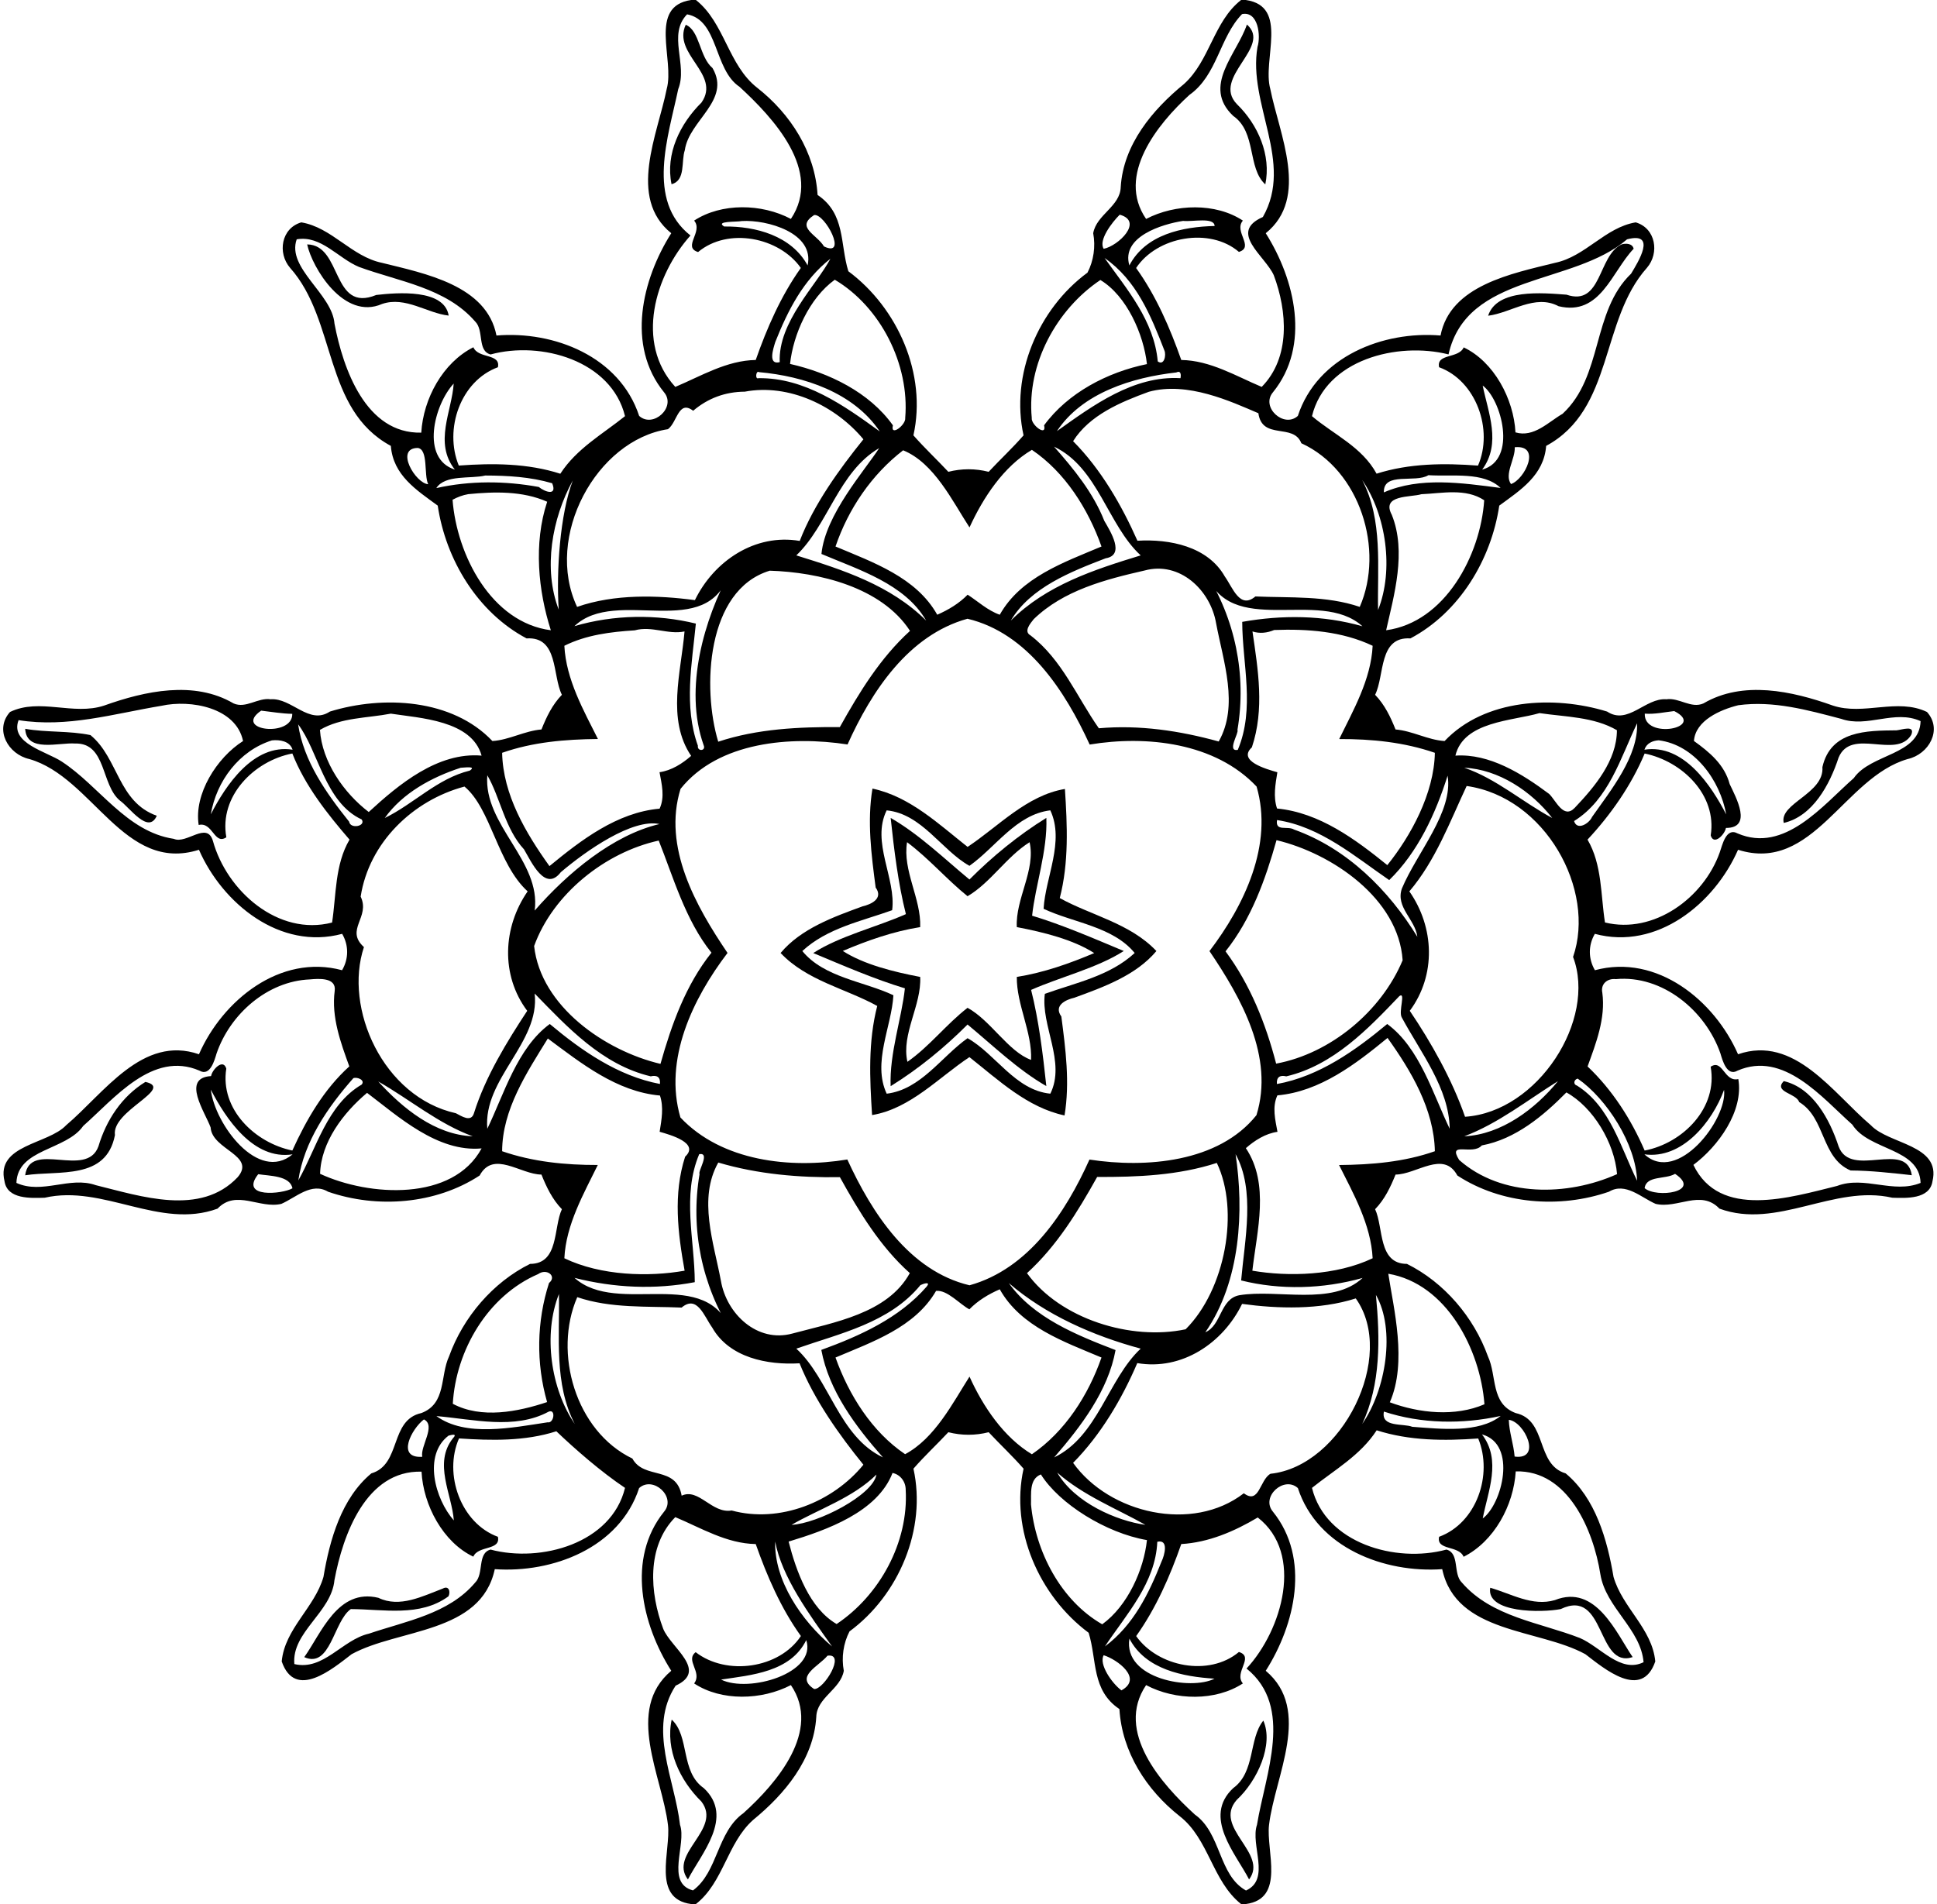 <?xml version="1.0" encoding="UTF-8" ?>
<!DOCTYPE svg PUBLIC "-//W3C//DTD SVG 1.1//EN" "http://www.w3.org/Graphics/SVG/1.1/DTD/svg11.dtd">
<svg width="715pt" height="703pt" viewBox="0 0 715 703" version="1.1" xmlns="http://www.w3.org/2000/svg">
<path fill="#000000" opacity="1.00" d=" M 255.14 0.00 L 256.89 0.00 C 267.53 8.46 268.74 24.04 279.55 32.44 C 291.85 42.11 300.85 56.18 301.79 71.98 C 312.15 78.94 310.02 90.03 313.15 100.15 C 331.42 113.74 342.19 138.18 337.17 160.74 C 341.25 165.39 345.81 169.67 350.06 174.20 C 354.97 172.95 360.03 172.95 364.94 174.20 C 369.18 169.66 373.76 165.41 377.82 160.74 C 372.90 138.48 383.19 114.08 401.42 100.66 C 403.70 96.29 404.45 90.99 403.53 86.11 C 404.72 79.23 413.52 76.23 413.69 69.04 C 414.66 53.36 425.38 40.55 437.04 31.02 C 446.60 22.45 447.94 7.98 458.11 0.00 L 459.86 0.00 C 475.91 2.32 465.88 22.03 468.90 32.85 C 472.20 49.52 483.47 72.99 467.22 86.11 C 478.02 103.20 483.89 127.60 469.88 144.84 C 465.26 150.31 473.92 158.23 479.07 153.56 C 486.27 131.63 510.51 122.10 531.74 123.88 C 535.33 105.33 558.10 101.00 574.01 97.04 C 585.29 94.69 592.44 84.01 603.78 82.10 C 611.21 84.26 612.62 93.44 607.93 98.88 C 590.59 118.32 595.74 151.13 570.73 164.63 C 569.89 175.46 561.29 180.92 553.42 186.68 C 550.44 206.63 538.72 226.12 520.63 235.71 C 508.82 234.96 511.16 249.33 507.59 256.53 C 511.12 260.19 513.27 264.67 515.13 269.33 C 521.37 269.84 527.02 273.21 533.24 273.60 C 548.05 257.98 573.59 256.68 593.23 262.72 C 600.95 267.83 607.31 257.59 615.12 258.18 C 619.84 257.50 624.20 261.72 628.77 259.72 C 643.35 251.15 661.49 255.13 676.54 260.50 C 687.94 264.29 700.37 257.59 711.30 262.87 C 717.13 269.35 712.07 278.49 704.15 280.26 C 680.72 287.02 669.21 322.51 641.56 313.75 C 632.86 333.62 611.60 350.96 588.70 344.79 C 586.23 349.03 586.25 353.99 588.73 358.22 C 611.63 352.06 632.86 369.39 641.56 389.25 C 662.42 382.04 676.57 403.60 690.58 415.45 C 697.24 422.56 716.59 422.60 713.33 436.15 C 712.30 442.87 703.56 442.37 698.49 442.22 C 676.88 437.27 656.02 454.07 634.70 446.25 C 627.81 439.03 619.19 446.41 611.15 444.49 C 605.79 442.17 599.99 436.36 593.91 440.00 C 575.70 446.30 554.15 444.62 537.95 434.02 C 532.86 424.56 522.85 433.64 515.14 433.67 C 513.26 438.32 511.13 442.81 507.59 446.46 C 510.76 453.26 508.60 466.63 519.34 466.65 C 533.07 473.45 544.03 486.33 549.22 500.75 C 552.61 508.00 550.15 518.20 559.45 521.72 C 571.29 524.30 566.76 540.69 577.93 544.00 C 588.97 553.17 593.28 568.50 595.60 582.22 C 598.87 593.60 609.88 601.33 611.01 613.43 C 606.03 627.87 592.15 616.08 585.21 610.76 C 567.90 601.26 537.48 603.27 532.36 579.36 C 511.06 580.86 486.31 571.55 479.08 549.42 C 473.96 544.78 465.25 552.67 469.88 558.15 C 483.79 575.42 478.07 599.80 467.22 616.88 C 484.43 631.39 470.60 655.67 468.43 673.83 C 467.31 683.35 474.58 701.05 459.87 703.00 L 458.11 703.00 C 447.46 694.54 446.25 678.96 435.45 670.56 C 423.15 660.88 414.15 646.82 413.21 631.02 C 402.85 624.05 404.98 612.97 401.85 602.85 C 383.58 589.26 372.81 564.82 377.83 542.26 C 373.75 537.60 369.18 533.33 364.94 528.80 C 360.03 530.05 354.97 530.05 350.06 528.80 C 345.82 533.33 341.24 537.59 337.18 542.26 C 342.10 564.52 331.81 588.92 313.58 602.34 C 311.30 606.71 310.55 612.00 311.47 616.89 C 310.28 623.77 301.47 626.76 301.31 633.96 C 300.34 649.64 289.62 662.45 277.96 671.98 C 268.39 680.55 267.06 695.02 256.89 703.00 L 255.13 703.00 C 240.42 701.05 247.68 683.35 246.57 673.83 C 244.40 655.67 230.57 631.39 247.78 616.88 C 236.93 599.80 231.21 575.42 245.12 558.15 C 249.75 552.67 241.04 544.78 235.92 549.42 C 228.69 571.55 203.94 580.86 182.64 579.36 C 177.52 603.27 147.09 601.26 129.79 610.76 C 122.85 616.08 108.97 627.87 103.99 613.43 C 105.12 601.33 116.13 593.60 119.40 582.22 C 121.71 568.50 126.03 553.17 137.07 544.00 C 148.24 540.69 143.71 524.30 155.55 521.72 C 164.84 518.20 162.39 508.00 165.78 500.75 C 170.97 486.33 181.93 473.45 195.66 466.65 C 206.40 466.63 204.23 453.26 207.41 446.46 C 203.87 442.81 201.73 438.32 199.86 433.67 C 192.15 433.64 182.14 424.56 177.05 434.02 C 160.85 444.62 139.30 446.30 121.09 440.00 C 115.00 436.36 109.21 442.17 103.85 444.49 C 95.81 446.41 87.18 439.03 80.30 446.25 C 58.98 454.07 38.12 437.27 16.51 442.22 C 11.44 442.37 2.70 442.87 1.67 436.15 C -1.59 422.60 17.76 422.56 24.42 415.45 C 38.43 403.60 52.58 382.04 73.44 389.25 C 82.14 369.39 103.37 352.06 126.27 358.22 C 128.75 353.99 128.76 349.03 126.30 344.79 C 103.40 350.96 82.14 333.62 73.44 313.75 C 45.79 322.51 34.28 287.02 10.85 280.26 C 2.93 278.49 -2.13 269.35 3.70 262.87 C 14.63 257.59 27.06 264.29 38.46 260.50 C 53.50 255.13 71.65 251.15 86.23 259.72 C 90.79 261.72 95.16 257.50 99.88 258.18 C 107.69 257.59 114.05 267.83 121.77 262.72 C 141.41 256.68 166.95 257.98 181.76 273.60 C 187.98 273.21 193.62 269.84 199.87 269.33 C 201.73 264.67 203.88 260.19 207.41 256.53 C 203.83 249.33 206.18 234.96 194.37 235.71 C 176.28 226.12 164.55 206.63 161.58 186.68 C 153.71 180.92 145.11 175.46 144.27 164.63 C 119.26 151.13 124.40 118.32 107.07 98.88 C 102.37 93.44 103.78 84.26 111.22 82.10 C 122.56 84.01 129.70 94.69 140.99 97.04 C 156.90 101.00 179.67 105.33 183.26 123.88 C 204.49 122.10 228.73 131.63 235.93 153.56 C 241.08 158.23 249.74 150.31 245.12 144.84 C 231.10 127.60 236.97 103.20 247.78 86.11 C 231.53 72.99 242.80 49.52 246.10 32.85 C 249.12 22.03 239.08 2.32 255.14 0.00 M 253.62 5.29 C 246.31 12.79 253.95 23.94 250.35 32.92 C 246.68 50.46 238.40 73.97 254.87 86.95 C 241.78 101.60 234.33 126.58 249.27 142.85 C 258.78 138.86 268.22 133.08 278.96 132.91 C 283.08 121.14 288.25 109.27 295.61 98.93 C 287.62 87.57 268.73 83.82 257.68 93.06 C 251.79 91.23 259.69 85.52 256.22 81.45 C 266.31 74.86 281.14 75.11 291.94 80.83 C 303.78 63.12 285.41 43.50 272.98 32.05 C 263.42 25.70 265.30 7.45 253.62 5.29 M 458.47 5.21 C 450.14 13.81 449.37 27.75 439.04 35.05 C 427.27 45.78 411.97 64.76 423.06 80.84 C 433.82 75.23 448.73 74.81 458.78 81.45 C 455.33 85.51 463.15 91.18 457.32 93.01 C 446.55 83.77 427.06 87.31 419.37 98.95 C 426.78 109.26 431.90 121.15 436.04 132.91 C 446.77 133.08 456.22 138.86 465.73 142.85 C 476.44 131.98 475.16 114.86 470.19 101.62 C 466.95 94.40 453.29 85.78 466.16 80.12 C 477.69 59.88 460.53 38.43 464.18 17.32 C 465.45 13.33 464.49 3.98 458.47 5.21 M 300.52 79.39 C 293.51 83.98 301.51 86.52 304.16 90.99 C 313.10 95.28 304.58 78.83 300.52 79.39 M 413.32 79.27 C 410.43 82.13 405.39 88.73 407.40 91.86 C 412.82 90.79 422.23 81.71 413.32 79.27 M 273.88 81.61 C 271.92 82.02 263.87 81.53 267.32 83.63 C 278.96 83.48 292.17 87.06 298.11 98.00 C 300.77 85.97 283.08 81.06 273.88 81.61 M 436.72 81.56 C 429.03 82.73 413.75 87.38 416.88 98.00 C 422.88 86.54 436.49 83.72 448.35 83.44 C 448.24 80.06 440.17 81.96 436.72 81.56 M 109.52 88.36 C 105.74 99.00 122.64 108.50 123.47 119.50 C 126.66 136.27 135.07 160.20 155.50 159.74 C 156.26 147.16 163.48 133.88 174.74 128.21 C 176.50 132.52 184.89 130.41 183.79 135.59 C 169.99 140.66 163.84 158.45 169.35 171.89 C 181.90 170.98 194.74 171.02 206.83 174.91 C 212.82 165.63 222.49 160.25 230.71 153.65 C 225.70 133.18 199.80 125.77 181.08 130.87 C 176.07 129.53 178.76 121.94 175.37 118.68 C 164.55 106.22 147.22 103.96 132.50 98.55 C 124.79 95.35 118.54 86.79 109.52 88.36 M 600.60 88.36 C 580.53 105.56 541.44 100.75 534.69 130.85 C 515.80 126.10 489.37 132.76 484.29 153.65 C 492.30 160.46 502.73 164.95 508.13 174.89 C 520.21 171.05 533.04 170.96 545.57 171.91 C 551.35 158.69 544.88 140.57 531.21 135.59 C 530.11 130.42 538.45 132.49 540.29 128.26 C 551.43 133.54 558.76 147.28 559.40 159.64 C 566.20 161.65 571.51 155.82 576.79 152.78 C 591.81 138.86 587.50 115.05 602.08 101.05 C 604.65 96.78 611.77 85.44 600.60 88.36 M 306.52 95.53 C 296.53 103.36 290.81 114.63 286.18 126.27 C 285.38 128.86 283.40 134.84 287.82 133.71 C 287.16 118.92 301.39 105.28 306.52 95.53 M 407.73 95.26 C 416.04 106.88 426.02 118.45 427.36 133.44 C 429.75 135.16 430.55 131.07 429.82 129.42 C 424.79 116.47 419.50 103.44 407.73 95.26 M 308.14 103.28 C 298.69 110.11 292.78 123.53 291.63 134.37 C 306.04 137.64 320.90 144.82 329.60 157.04 C 328.51 161.44 334.50 156.83 334.14 154.30 C 335.79 134.52 325.05 113.32 308.14 103.28 M 406.18 103.38 C 389.97 114.25 378.96 134.48 380.85 154.30 C 380.50 156.83 386.49 161.44 385.40 157.03 C 394.19 145.03 408.79 137.41 423.37 134.43 C 422.16 123.53 415.98 109.28 406.18 103.38 M 280.17 137.40 C 279.01 136.63 278.67 140.24 279.97 139.63 C 297.07 139.39 311.63 149.77 324.75 159.30 C 315.08 144.90 296.74 138.88 280.17 137.40 M 434.18 137.52 C 418.02 139.33 399.49 145.02 390.14 159.18 C 403.45 149.69 418.42 138.61 435.75 139.63 C 436.00 138.32 435.92 136.69 434.18 137.52 M 167.47 141.62 C 160.16 149.55 155.22 169.38 167.90 173.38 C 160.07 163.46 166.82 151.84 167.47 141.62 M 547.30 142.36 C 549.31 152.32 554.29 163.69 547.11 173.39 C 560.26 169.80 554.22 147.40 547.30 142.36 M 274.92 144.61 C 267.76 144.65 261.32 147.01 255.87 151.66 C 250.41 147.50 250.02 155.90 246.56 158.46 C 220.10 162.53 200.83 198.14 213.02 224.08 C 226.80 219.24 242.83 219.75 256.51 221.58 C 263.53 207.14 278.71 196.89 295.20 199.72 C 300.44 186.16 309.87 173.16 318.71 162.20 C 308.48 149.88 291.28 141.54 274.92 144.61 M 424.07 144.65 C 413.61 148.47 402.15 153.27 396.11 162.89 C 406.41 173.26 414.05 186.57 419.86 199.65 C 431.73 198.94 445.82 201.71 452.13 212.88 C 455.05 216.95 457.64 225.07 463.40 220.22 C 476.17 220.78 489.53 219.85 501.92 224.07 C 511.12 203.00 502.08 173.59 480.36 163.65 C 477.46 156.08 465.91 162.64 464.50 152.57 C 454.36 148.24 438.39 140.76 424.07 144.65 M 154.23 165.39 C 145.59 165.45 153.43 178.52 158.06 178.78 C 156.40 175.35 158.18 165.98 154.23 165.39 M 324.53 165.45 C 309.60 174.17 305.62 193.92 293.94 205.06 C 311.05 210.38 328.70 216.02 341.87 229.13 C 333.98 215.53 316.94 210.37 303.22 204.53 C 304.63 190.01 319.25 173.68 324.53 165.45 M 389.08 164.91 C 396.40 173.20 403.52 181.90 407.63 192.31 C 409.91 196.24 415.41 204.95 408.13 206.13 C 395.38 211.03 380.33 216.92 373.12 229.13 C 386.29 216.01 403.88 210.32 421.06 205.06 C 408.86 193.86 405.32 172.59 389.08 164.91 M 559.13 165.13 C 559.39 169.40 555.15 175.13 557.75 178.72 C 562.80 177.04 569.16 164.14 559.13 165.13 M 333.37 166.26 C 321.73 175.23 313.12 187.94 308.41 201.78 C 322.26 207.63 338.19 213.13 345.96 226.97 C 350.09 225.16 354.02 222.82 357.18 219.57 C 360.89 221.96 364.57 225.41 369.04 226.97 C 376.81 213.13 392.74 207.63 406.59 201.78 C 401.67 187.93 393.15 174.36 380.90 166.09 C 370.46 172.26 362.95 183.65 357.87 194.73 C 351.58 185.07 344.84 170.92 333.37 166.26 M 179.13 175.57 C 173.77 176.88 164.32 175.13 161.06 180.21 C 173.49 177.43 186.43 177.52 198.88 179.80 C 201.31 181.75 205.77 183.16 203.82 178.42 C 195.82 176.07 187.40 175.59 179.13 175.57 M 527.25 175.45 C 522.49 178.45 510.53 174.06 510.83 181.80 C 524.12 175.97 539.67 178.31 553.91 180.16 C 547.61 174.06 536.12 176.00 527.25 175.45 M 211.43 177.41 C 203.70 191.51 200.47 210.05 206.24 225.08 C 205.31 210.85 206.70 189.95 211.43 177.41 M 502.83 177.24 C 510.55 192.01 508.37 209.55 508.68 225.22 C 514.57 210.42 511.72 190.21 502.83 177.24 M 172.84 182.45 C 170.80 182.79 168.85 183.55 167.05 184.52 C 168.61 204.91 181.34 229.85 203.33 232.70 C 198.69 218.22 196.88 200.68 201.98 185.25 C 192.89 181.22 182.51 181.50 172.84 182.45 M 524.67 182.47 C 520.71 183.68 509.74 182.59 513.75 190.08 C 519.26 203.78 514.56 219.81 511.66 232.70 C 533.43 229.76 546.50 204.96 547.86 184.70 C 541.00 180.15 532.31 182.15 524.67 182.47 M 284.13 210.71 C 260.67 217.83 259.16 254.21 265.12 273.85 C 279.60 269.05 294.97 268.37 310.01 268.45 C 317.20 255.58 324.90 242.96 335.91 232.93 C 325.42 216.77 302.27 211.26 284.13 210.71 M 422.54 210.63 C 408.04 213.94 392.58 217.94 381.57 228.61 C 380.35 230.15 377.75 233.13 380.37 234.58 C 392.01 243.50 397.50 257.32 405.61 268.89 C 420.58 267.57 435.44 269.79 449.86 273.77 C 457.40 260.46 451.53 244.19 448.90 230.14 C 446.81 217.84 435.46 207.12 422.54 210.63 M 269.36 211.24 C 261.09 237.47 227.64 216.35 212.04 231.18 C 226.65 226.90 242.42 226.70 256.86 230.24 C 255.41 245.12 252.37 260.70 257.61 275.33 C 257.30 277.55 260.69 277.34 259.74 275.15 C 252.23 253.99 260.18 228.31 269.36 211.24 M 444.92 211.10 C 455.94 228.51 460.22 249.14 456.78 269.49 C 457.42 270.55 452.73 277.62 456.90 276.87 C 463.33 261.62 458.58 245.08 458.54 229.60 C 473.26 227.00 488.37 227.08 502.92 231.23 C 486.89 216.73 453.92 236.38 444.92 211.10 M 357.12 228.45 C 335.32 234.49 321.66 255.28 312.85 274.87 C 292.07 271.66 265.18 273.77 251.21 291.26 C 244.53 312.77 256.88 334.60 268.55 351.84 C 255.73 368.69 244.90 391.13 251.16 412.59 C 266.42 428.79 291.72 431.58 312.77 428.10 C 321.78 447.73 335.59 469.25 357.88 474.55 C 379.68 468.51 393.34 447.72 402.15 428.13 C 422.93 431.33 449.82 429.23 463.79 411.74 C 470.47 390.23 458.12 368.40 446.45 351.16 C 459.27 334.31 470.10 311.87 463.84 290.41 C 448.58 274.21 423.28 271.41 402.23 274.90 C 393.22 255.26 379.41 233.75 357.12 228.45 M 234.31 232.73 C 225.38 233.30 216.41 234.40 208.32 238.43 C 208.94 250.89 215.48 262.40 220.71 272.85 C 208.68 272.97 196.70 273.96 185.35 277.95 C 185.67 293.41 194.11 307.61 202.82 319.78 C 214.55 310.13 227.78 299.96 243.48 298.57 C 245.48 294.24 244.25 289.51 243.45 285.11 C 247.85 284.50 251.90 281.91 255.12 279.08 C 246.01 265.60 251.38 248.25 252.68 233.14 C 246.57 234.42 240.63 230.99 234.31 232.73 M 470.33 232.61 C 467.75 233.69 465.01 234.02 462.32 233.14 C 464.39 247.34 466.83 261.84 462.10 275.93 C 456.65 280.96 467.51 283.99 471.51 285.13 C 470.80 289.55 469.92 294.09 471.39 298.51 C 487.09 300.05 500.27 309.86 512.10 319.42 C 520.74 308.68 529.35 293.04 529.65 277.95 C 518.31 274.03 506.35 272.83 494.34 272.87 C 499.42 262.44 506.09 250.90 506.68 238.43 C 495.42 233.08 482.58 232.14 470.33 232.61 M 59.60 260.59 C 41.94 263.52 24.89 268.76 6.86 265.89 C 3.59 274.43 17.08 277.42 22.79 281.18 C 36.67 290.24 46.65 307.07 64.16 309.72 C 68.91 311.78 76.39 303.12 78.59 310.47 C 83.68 328.95 102.69 345.78 122.58 340.62 C 124.13 330.51 123.57 319.26 129.02 310.00 C 120.95 300.65 112.59 290.15 107.91 278.20 C 93.74 280.94 80.81 294.00 83.55 309.14 C 79.08 312.14 78.54 303.36 73.34 304.59 C 71.54 293.25 79.99 279.76 89.72 273.60 C 87.13 261.20 70.33 258.22 59.60 260.59 M 641.65 260.38 C 635.02 262.03 625.83 266.00 625.28 273.58 C 631.07 277.73 636.57 282.33 638.47 289.49 C 640.83 294.49 647.01 305.71 637.09 305.69 C 636.65 308.16 632.60 312.30 631.47 308.45 C 633.84 293.47 620.90 281.05 607.09 278.21 C 602.15 290.02 594.47 300.93 586.00 310.00 C 591.43 319.26 590.84 330.52 592.44 340.59 C 610.47 345.04 628.87 331.49 634.79 314.75 C 635.73 312.21 637.07 305.37 641.39 307.71 C 658.69 315.15 672.81 297.38 684.28 287.29 C 690.55 278.22 708.57 278.90 708.94 266.25 C 699.42 261.90 689.26 268.82 679.66 265.42 C 667.29 262.17 654.64 258.62 641.65 260.38 M 96.40 262.38 C 85.70 269.73 108.06 272.43 107.89 263.56 C 104.03 263.50 100.22 262.81 96.40 262.38 M 618.00 262.54 C 614.37 262.94 610.79 263.77 607.13 263.49 C 606.71 273.30 630.12 268.67 618.00 262.54 M 144.26 263.49 C 135.55 265.17 125.93 264.87 118.10 269.49 C 118.88 281.30 126.92 292.79 136.11 299.81 C 147.14 289.66 161.61 277.59 177.77 278.99 C 174.15 265.97 155.08 265.15 144.26 263.49 M 568.28 263.29 C 558.28 266.21 540.26 266.31 537.23 278.99 C 549.76 278.14 561.83 285.66 571.84 293.14 C 574.37 295.60 577.15 302.55 581.26 298.28 C 588.65 290.50 596.82 280.81 596.85 269.61 C 588.37 264.64 577.78 264.70 568.28 263.29 M 110.05 267.45 C 112.07 281.04 120.46 292.87 128.87 303.37 C 129.31 306.20 135.19 305.05 133.51 302.56 C 119.93 296.30 117.47 277.13 110.05 267.45 M 604.30 267.05 C 598.16 279.85 593.89 295.15 581.03 303.15 C 582.15 306.82 586.61 304.06 587.66 301.65 C 594.74 291.58 604.71 279.29 604.30 267.05 M 100.37 273.36 C 88.25 277.17 79.90 288.42 77.81 300.67 C 83.25 290.09 93.49 274.52 108.00 276.80 C 106.98 273.61 103.27 273.05 100.37 273.36 M 612.28 273.33 C 609.95 273.47 607.78 274.45 607.00 276.80 C 621.54 274.55 631.69 290.12 637.19 300.69 C 634.92 288.11 625.53 275.02 612.28 273.33 M 170.06 283.47 C 159.39 286.95 148.61 292.78 142.03 302.02 C 152.77 296.79 161.46 287.42 173.41 284.52 C 176.09 282.70 171.28 283.45 170.06 283.47 M 540.50 283.46 C 552.29 287.48 562.03 296.16 572.97 302.02 C 565.37 292.20 553.16 284.04 540.50 283.46 M 179.88 286.24 C 178.40 304.62 199.80 317.81 197.37 336.19 C 209.48 322.33 226.21 308.32 243.42 304.25 C 233.47 302.13 216.33 314.09 207.01 322.03 C 201.23 329.55 196.13 318.19 193.43 313.60 C 186.37 305.98 184.64 294.41 179.88 286.24 M 534.35 286.40 C 529.91 300.42 523.39 314.64 512.80 324.94 C 500.24 316.35 487.44 305.18 471.39 302.78 C 470.69 307.18 475.20 304.80 477.69 306.29 C 497.33 313.31 512.64 328.71 523.18 345.88 C 522.39 339.45 515.08 334.97 517.47 328.08 C 522.96 314.90 536.54 299.75 534.35 286.40 M 171.45 290.41 C 152.39 295.49 136.21 311.12 133.13 331.04 C 136.81 338.71 127.21 343.22 134.34 349.68 C 126.82 372.22 141.38 405.05 168.29 411.03 C 170.33 412.07 173.93 414.56 174.96 410.98 C 179.21 397.43 187.15 384.59 194.61 373.21 C 184.75 360.04 185.60 342.34 194.77 329.11 C 183.63 318.98 181.26 298.54 171.45 290.41 M 541.38 290.20 C 535.21 303.37 529.86 317.82 520.23 329.11 C 529.48 342.33 530.18 360.02 520.39 373.21 C 528.31 384.93 535.96 398.49 540.79 412.33 C 567.75 410.53 589.45 376.43 580.66 353.32 C 589.20 328.60 570.45 294.32 541.38 290.20 M 243.15 310.35 C 223.31 314.71 204.11 330.10 197.16 349.29 C 199.60 371.56 223.37 387.99 243.80 392.80 C 247.91 378.25 253.08 363.72 262.62 351.75 C 252.93 339.70 248.41 323.47 243.15 310.35 M 471.20 310.20 C 467.09 324.75 461.91 339.28 452.38 351.25 C 461.53 363.61 467.21 377.92 471.06 392.71 C 491.19 388.97 509.92 373.32 517.75 354.55 C 516.26 331.81 491.73 315.10 471.20 310.20 M 114.40 361.61 C 98.70 362.25 84.94 374.40 79.94 388.96 C 79.19 391.44 77.57 397.59 73.61 395.29 C 56.31 387.85 42.19 405.62 30.72 415.71 C 24.45 424.78 6.43 424.10 6.06 436.75 C 15.57 441.09 25.75 434.19 35.34 437.58 C 52.07 441.69 74.00 449.17 87.72 434.65 C 94.68 426.54 78.26 424.55 77.75 416.27 C 75.67 410.59 66.85 397.96 77.91 397.31 C 78.34 394.84 82.40 390.70 83.53 394.55 C 81.16 409.53 94.10 421.95 107.91 424.79 C 113.09 413.38 119.59 402.16 128.94 393.73 C 125.78 385.02 122.26 375.53 123.55 365.84 C 124.23 360.77 117.50 361.33 114.40 361.61 M 596.43 361.51 C 593.32 361.16 590.77 363.30 591.46 366.53 C 592.73 376.01 589.10 385.24 586.02 393.75 C 595.15 402.39 602.10 413.27 607.09 424.80 C 621.26 422.06 634.19 409.00 631.45 393.86 C 635.91 390.85 636.45 399.64 641.66 398.41 C 643.70 410.20 634.24 423.29 625.08 430.09 C 634.71 450.26 660.84 442.11 678.13 437.86 C 688.24 434.01 698.88 440.87 708.94 436.75 C 708.54 423.77 689.83 424.89 683.75 415.24 C 672.49 405.21 658.41 387.90 641.39 395.29 C 637.43 397.59 635.80 391.44 635.06 388.96 C 629.60 373.17 613.64 359.89 596.43 361.51 M 197.36 366.83 C 199.41 385.04 178.24 398.25 179.88 416.75 C 185.96 404.21 190.92 386.86 202.94 378.08 C 214.65 387.90 228.10 397.29 243.61 400.22 C 243.84 397.69 242.55 396.86 240.19 397.40 C 222.31 393.17 209.46 379.27 197.36 366.83 M 516.56 367.76 C 504.92 379.96 492.16 393.32 474.81 397.41 C 472.44 396.85 471.14 397.69 471.34 400.24 C 486.89 397.43 500.33 387.84 512.06 378.08 C 524.08 386.86 529.04 404.21 535.12 416.75 C 534.91 401.84 524.38 388.57 517.45 375.69 C 516.11 373.54 519.02 366.07 516.56 367.76 M 202.22 383.43 C 194.51 395.93 185.40 409.62 185.35 425.05 C 196.69 428.97 208.65 430.16 220.66 430.13 C 215.57 440.55 208.91 452.10 208.32 464.57 C 221.90 471.09 239.56 471.50 252.71 469.16 C 250.21 455.23 248.43 440.91 252.90 427.07 C 258.35 422.04 247.48 419.01 243.49 417.87 C 244.19 413.44 245.07 408.91 243.61 404.49 C 227.60 403.06 214.50 392.55 202.22 383.43 M 512.18 383.22 C 500.44 392.86 487.22 403.04 471.52 404.43 C 469.51 408.76 470.75 413.48 471.55 417.89 C 467.15 418.49 463.10 421.09 459.88 423.92 C 468.74 437.16 463.99 454.33 462.28 469.16 C 475.46 471.42 493.10 471.03 506.68 464.57 C 506.06 452.11 499.51 440.60 494.29 430.15 C 506.32 430.03 518.30 429.04 529.65 425.05 C 529.33 409.59 520.88 395.39 512.18 383.22 M 130.43 398.08 C 121.00 408.77 112.24 421.47 110.12 435.82 C 116.73 424.23 120.70 407.89 133.51 400.44 C 134.91 398.77 131.83 397.54 130.43 398.08 M 582.37 398.24 C 581.03 398.54 580.55 400.34 582.10 400.81 C 594.43 408.57 598.24 423.71 604.30 435.95 C 603.84 422.38 593.07 405.66 582.37 398.24 M 139.62 399.30 C 148.66 409.25 160.66 419.01 174.50 419.54 C 161.90 414.95 151.29 405.95 139.62 399.30 M 575.09 399.18 C 563.75 406.26 552.96 414.85 540.50 419.54 C 554.16 418.92 566.74 409.43 575.09 399.18 M 77.81 402.31 C 79.33 415.08 95.33 436.75 108.00 426.20 C 93.46 428.45 83.31 412.88 77.81 402.31 M 636.40 402.39 C 632.04 414.27 620.92 428.09 607.00 426.20 C 619.25 437.46 637.70 413.21 636.40 402.39 M 135.49 403.50 C 126.76 410.83 118.48 421.68 118.15 433.39 C 136.40 441.84 167.20 443.60 177.77 424.01 C 161.44 425.52 146.85 412.07 135.49 403.50 M 578.20 403.34 C 569.75 411.91 559.46 420.58 546.97 422.91 C 543.62 426.78 534.16 421.12 538.62 428.28 C 554.28 442.08 578.56 441.72 596.90 433.51 C 595.94 421.94 588.09 408.81 578.20 403.34 M 258.10 426.13 C 251.67 441.38 256.42 457.92 256.46 473.40 C 241.70 476.21 226.69 475.52 212.07 471.81 C 228.16 486.22 261.07 466.64 270.08 491.90 C 259.06 474.49 254.78 453.86 258.22 433.51 C 257.54 432.42 262.29 425.40 258.10 426.13 M 456.09 426.15 C 459.18 446.82 458.08 472.88 444.92 491.90 C 450.99 489.29 450.32 479.56 457.47 478.22 C 471.66 475.86 491.69 482.29 502.97 471.84 C 488.33 475.95 472.60 476.37 458.14 472.76 C 459.46 457.61 463.44 439.47 456.09 426.15 M 265.14 429.23 C 257.60 442.54 263.47 458.81 266.10 472.86 C 268.19 485.16 279.54 495.88 292.46 492.37 C 307.68 488.26 327.61 485.04 335.84 470.05 C 324.93 460.32 317.12 447.45 310.03 434.63 C 295.17 434.85 279.74 433.56 265.14 429.23 M 449.16 429.37 C 434.90 434.00 419.78 434.61 404.99 434.55 C 397.80 447.42 390.10 460.04 379.09 470.07 C 391.28 487.01 417.52 495.08 437.65 490.79 C 452.35 476.14 457.60 446.95 449.16 429.37 M 95.32 433.53 C 88.24 442.51 104.31 440.88 107.95 438.74 C 107.03 434.00 99.43 434.20 95.32 433.53 M 618.31 433.40 C 614.79 435.54 607.70 433.92 607.08 438.69 C 611.47 442.45 628.39 440.13 618.31 433.40 M 198.61 470.43 C 179.99 478.45 168.27 498.63 167.14 518.30 C 177.68 523.92 191.12 521.29 201.95 517.67 C 197.84 503.31 198.08 487.91 202.66 473.70 C 205.69 471.24 201.86 468.12 198.61 470.43 M 512.46 470.29 C 514.38 483.00 519.54 502.91 513.02 517.75 C 523.90 521.80 537.11 523.15 547.95 518.48 C 546.41 498.23 533.96 473.97 512.46 470.29 M 339.75 474.49 C 328.31 488.47 309.97 492.32 293.94 497.94 C 306.14 509.14 309.68 530.41 325.92 538.09 C 315.88 526.73 305.97 513.53 303.17 498.41 C 317.38 493.24 331.93 486.70 342.04 475.05 C 343.73 472.98 340.79 473.97 339.75 474.49 M 372.37 473.72 C 381.51 486.56 397.48 492.97 411.78 498.47 C 409.06 513.48 399.08 526.61 389.12 538.10 C 405.26 530.32 409.00 509.20 421.06 497.94 C 403.50 493.19 386.00 485.50 372.37 473.72 M 345.53 476.62 C 337.73 490.11 322.03 495.43 308.41 501.22 C 313.33 515.06 321.85 528.64 334.10 536.91 C 345.06 531.08 351.70 517.98 357.87 508.27 C 362.91 519.42 370.52 530.66 380.90 536.94 C 393.14 528.56 401.72 515.14 406.59 501.22 C 392.74 495.37 376.81 489.87 369.04 476.03 C 364.90 477.83 360.98 480.18 357.82 483.43 C 354.10 481.42 349.68 476.19 345.53 476.62 M 206.32 477.78 C 200.43 492.58 203.28 512.79 212.17 525.76 C 204.44 510.98 206.63 493.45 206.32 477.78 M 507.89 478.10 C 509.43 494.20 509.73 510.99 502.83 525.75 C 511.62 513.10 515.18 490.89 507.89 478.10 M 213.08 478.93 C 204.14 499.45 212.42 528.40 233.43 538.52 C 237.74 546.44 249.64 540.98 251.62 552.23 C 257.92 549.27 262.77 558.96 270.07 557.70 C 287.77 562.52 307.46 554.58 318.71 540.80 C 309.83 529.88 300.53 516.78 295.14 503.35 C 283.27 504.06 269.18 501.29 262.87 490.12 C 259.94 486.04 257.36 477.93 251.60 482.78 C 238.83 482.22 225.47 483.15 213.08 478.93 M 500.45 479.40 C 487.09 483.67 471.64 483.22 458.49 481.42 C 451.47 495.86 436.29 506.11 419.80 503.28 C 414.13 516.49 406.38 529.70 396.11 540.11 C 409.51 558.84 440.18 565.99 459.13 551.34 C 464.87 555.63 464.96 546.39 468.97 544.14 C 495.41 541.37 515.64 500.74 500.45 479.40 M 202.52 521.21 C 189.94 528.00 174.67 523.99 161.09 522.84 C 171.90 530.71 189.08 527.10 202.15 525.14 C 204.50 525.63 205.25 520.06 202.52 521.21 M 510.84 521.18 C 509.66 527.11 518.03 525.47 521.31 526.80 C 531.85 527.57 545.86 529.22 553.94 522.79 C 539.74 525.90 524.66 525.73 510.84 521.18 M 156.48 524.07 C 151.97 527.49 146.11 538.54 155.87 537.87 C 155.04 534.01 161.07 526.33 156.48 524.07 M 556.94 524.22 C 557.08 528.82 558.72 533.21 559.09 537.79 C 569.36 539.14 562.74 524.89 556.94 524.22 M 205.36 528.45 C 193.78 532.17 181.42 531.89 169.43 531.09 C 163.64 544.30 170.12 562.43 183.79 567.41 C 184.88 572.57 176.55 570.51 174.71 574.74 C 163.56 569.46 156.23 555.72 155.60 543.36 C 135.17 542.82 126.58 566.56 123.45 583.43 C 122.32 595.36 107.62 602.57 108.65 614.40 C 119.41 616.96 126.32 605.42 136.16 603.18 C 149.82 598.54 165.63 595.89 175.37 584.34 C 178.74 581.05 176.08 573.47 181.08 572.13 C 199.72 577.07 225.75 569.82 230.71 549.35 C 221.79 543.37 212.37 535.13 205.36 528.45 M 508.17 528.09 C 502.18 537.37 492.51 542.75 484.29 549.35 C 489.30 569.82 515.20 577.23 533.92 572.13 C 538.92 573.46 536.24 581.05 539.63 584.32 C 550.62 597.03 568.34 599.00 583.18 604.78 C 590.82 608.05 598.19 617.92 606.69 613.71 C 605.64 601.39 592.72 593.57 590.74 581.22 C 588.15 564.89 578.74 542.71 559.50 543.26 C 558.73 555.84 551.51 569.12 540.26 574.79 C 538.49 570.47 530.11 572.58 531.21 567.41 C 545.01 562.34 551.16 544.54 545.65 531.11 C 533.10 532.02 520.25 531.97 508.17 528.09 M 165.57 530.06 C 156.15 537.23 160.52 553.39 167.52 561.37 C 166.84 551.73 159.89 540.28 167.18 531.05 C 168.90 529.23 166.93 529.70 165.57 530.06 M 547.04 529.60 C 554.38 539.19 549.19 550.69 547.32 560.63 C 554.39 555.47 560.22 533.24 547.04 529.60 M 323.52 544.43 C 314.82 553.06 302.05 557.24 292.18 563.00 C 301.76 562.56 322.30 552.03 323.52 544.43 M 329.46 543.84 C 323.87 558.29 305.25 564.89 291.10 569.18 C 293.91 580.17 298.82 593.81 308.82 599.62 C 324.70 589.01 335.41 569.48 334.32 550.10 C 334.35 547.14 332.41 544.44 329.46 543.84 M 384.22 544.38 C 379.81 546.11 380.71 551.65 380.57 555.46 C 382.20 572.87 391.56 590.94 406.86 599.72 C 416.31 592.89 422.22 579.47 423.37 568.63 C 408.20 566.03 390.97 555.18 384.22 544.38 M 390.25 543.70 C 396.71 554.85 412.19 561.53 422.81 563.00 C 412.30 557.08 399.75 552.14 390.25 543.70 M 249.27 560.15 C 238.56 571.02 239.84 588.14 244.81 601.38 C 247.66 608.39 261.55 616.79 249.39 622.38 C 239.04 638.22 249.09 656.95 251.01 673.74 C 253.54 680.92 245.53 695.26 255.80 697.97 C 265.05 691.15 264.61 676.41 274.44 669.42 C 286.62 658.44 303.39 639.02 291.94 622.16 C 281.17 627.77 266.27 628.19 256.22 621.55 C 259.37 617.39 252.83 613.08 256.79 610.01 C 268.14 618.82 287.66 616.12 295.63 604.05 C 288.22 593.74 283.10 581.85 278.96 570.09 C 268.22 569.92 258.78 564.14 249.27 560.15 M 464.27 560.28 C 455.60 565.43 446.13 569.50 436.04 570.09 C 431.92 581.86 426.75 593.73 419.39 604.07 C 427.38 615.43 446.27 619.18 457.32 609.94 C 463.21 611.77 455.31 617.48 458.78 621.55 C 448.69 628.14 433.86 627.89 423.06 622.17 C 411.47 639.32 428.78 658.76 441.03 669.94 C 450.86 676.87 449.69 692.30 459.93 698.01 C 469.17 693.83 461.44 681.18 463.99 673.74 C 467.08 654.92 477.72 630.27 460.13 616.05 C 473.32 601.84 481.45 573.61 464.27 560.28 M 286.14 569.16 C 285.75 583.50 295.76 598.34 307.14 607.90 C 298.75 596.14 288.57 582.26 286.14 569.16 M 427.19 569.25 C 426.53 584.47 415.77 596.01 407.85 607.89 C 418.36 600.07 424.03 588.49 428.72 576.63 C 429.92 574.16 431.47 568.25 427.19 569.25 M 297.61 605.55 C 291.78 617.41 277.27 618.46 266.16 620.13 C 276.46 625.17 301.57 617.75 297.61 605.55 M 416.89 605.00 C 414.53 620.01 439.75 624.21 448.31 619.79 C 436.74 619.06 422.88 616.47 416.89 605.00 M 305.45 611.31 C 302.20 615.27 293.31 618.98 300.52 623.61 C 304.04 623.93 312.43 610.26 305.45 611.31 M 407.40 611.14 C 405.53 614.42 410.41 621.49 413.95 624.11 C 422.02 619.70 412.39 612.69 407.40 611.14 Z" />
<path fill="#000000" opacity="1.00" d=" M 253.13 9.14 C 258.37 11.34 258.13 21.00 263.01 25.13 C 269.98 37.07 254.29 44.45 252.79 55.44 C 251.37 59.52 253.19 66.65 247.88 68.01 C 245.58 56.81 251.00 45.71 258.94 37.86 C 266.27 27.36 248.07 19.96 253.13 9.14 Z" />
<path fill="#000000" opacity="1.00" d=" M 460.27 9.06 C 469.75 17.29 447.10 28.56 456.55 38.43 C 464.41 46.04 469.29 57.35 467.06 68.09 C 460.34 61.99 463.92 48.81 455.18 42.77 C 443.61 31.78 456.55 20.05 460.27 9.06 Z" />
<path fill="#000000" opacity="1.00" d=" M 113.38 90.24 C 126.43 90.40 122.31 115.68 138.89 108.91 C 146.63 108.02 164.02 106.60 165.62 116.52 C 157.62 115.64 149.65 109.31 141.05 112.22 C 126.94 118.43 115.23 98.82 113.38 90.24 Z" />
<path fill="#000000" opacity="1.00" d=" M 598.52 90.25 C 600.12 89.75 602.57 89.84 603.03 91.84 C 594.90 100.33 590.76 116.79 575.32 113.06 C 566.59 108.43 557.82 115.52 549.31 116.57 C 552.55 106.51 569.40 108.15 578.24 108.80 C 591.32 113.25 589.78 94.45 598.52 90.25 Z" />
<path fill="#000000" opacity="1.00" d=" M 9.30 269.09 C 17.25 270.49 25.58 269.76 33.39 271.41 C 43.71 279.85 43.51 296.08 57.87 301.19 C 54.78 308.21 47.91 298.18 44.33 295.64 C 37.21 289.88 39.34 274.20 27.71 274.52 C 21.74 274.07 9.76 278.01 9.30 269.09 Z" />
<path fill="#000000" opacity="1.00" d=" M 700.07 269.65 C 702.09 269.45 707.05 267.57 705.49 271.33 C 699.94 280.46 683.36 268.43 678.67 279.73 C 675.40 289.73 669.13 301.37 658.43 303.84 C 656.65 296.59 673.44 293.05 672.70 283.23 C 675.75 269.74 689.03 269.76 700.07 269.65 Z" />
<path fill="#000000" opacity="1.00" d=" M 322.05 291.16 C 335.83 294.09 346.44 304.23 357.16 312.69 C 368.46 305.22 378.96 293.65 393.09 291.30 C 393.97 304.77 394.59 318.43 391.19 331.58 C 402.69 337.97 417.18 340.88 426.86 351.14 C 419.34 360.11 407.43 364.42 396.56 368.38 C 393.55 369.06 388.79 371.17 391.77 375.31 C 393.34 387.38 394.97 399.71 392.95 411.84 C 379.17 408.91 368.56 398.76 357.84 390.31 C 346.54 397.78 336.04 409.35 321.91 411.70 C 321.03 398.23 320.41 384.57 323.81 371.42 C 312.31 365.03 297.82 362.12 288.14 351.86 C 295.65 342.89 307.57 338.58 318.44 334.62 C 321.45 333.94 326.20 331.81 323.23 327.69 C 321.65 315.62 320.03 303.29 322.05 291.16 M 327.29 299.20 C 321.49 310.94 330.86 324.33 329.32 336.06 C 318.09 340.11 305.33 342.63 296.16 351.14 C 304.17 360.94 318.96 362.33 329.78 367.46 C 329.13 379.03 321.93 392.33 327.30 403.81 C 339.91 402.28 347.49 390.15 357.15 383.32 C 367.48 389.10 374.73 402.54 387.71 403.80 C 393.51 392.06 384.13 378.67 385.68 366.94 C 396.91 362.89 409.67 360.37 418.84 351.86 C 410.83 342.06 396.04 340.67 385.22 335.54 C 385.87 323.96 393.07 310.67 387.70 299.19 C 375.09 300.72 367.51 312.85 357.85 319.68 C 347.52 313.90 340.27 300.46 327.29 299.20 Z" />
<path fill="#000000" opacity="1.00" d=" M 328.77 301.99 C 339.36 308.08 348.68 317.16 357.85 324.73 C 366.38 316.17 376.00 308.31 386.24 301.97 C 386.71 314.05 382.16 326.97 380.98 338.09 C 392.25 341.50 403.66 346.46 414.81 351.12 C 405.12 357.39 391.23 360.77 380.61 365.49 C 383.43 376.60 384.97 389.18 386.23 401.01 C 375.64 394.92 366.32 385.84 357.15 378.27 C 348.62 386.83 339.00 394.69 328.76 401.03 C 328.28 388.94 332.84 376.03 334.02 364.91 C 322.74 361.50 311.34 356.54 300.19 351.88 C 309.87 345.61 323.77 342.23 334.39 337.51 C 331.57 326.40 330.03 313.82 328.77 301.99 M 334.82 310.95 C 333.09 321.39 340.07 331.83 339.67 342.30 C 329.78 343.87 320.17 347.25 311.10 351.11 C 318.89 356.12 329.88 358.83 339.67 360.70 C 340.21 371.13 332.63 381.75 334.95 392.04 C 343.14 386.33 349.31 378.16 357.15 372.10 C 365.72 376.78 372.20 388.29 380.60 391.33 C 381.02 381.02 375.22 370.95 375.33 360.70 C 385.22 359.13 394.82 355.74 403.90 351.89 C 396.11 346.88 385.12 344.17 375.33 342.30 C 374.79 331.86 382.37 321.25 380.05 310.96 C 371.48 316.35 365.66 325.91 357.15 330.90 C 349.41 324.66 342.87 316.95 334.82 310.95 Z" />
<path fill="#000000" opacity="1.00" d=" M 53.67 399.46 C 64.65 401.93 41.08 410.09 42.43 419.10 C 39.19 435.85 21.79 432.03 9.29 433.93 C 11.11 420.80 31.89 435.34 36.33 423.27 C 39.23 413.56 44.93 404.84 53.67 399.46 Z" />
<path fill="#000000" opacity="1.00" d=" M 658.43 399.16 C 669.13 401.63 675.40 413.27 678.68 423.27 C 683.17 435.40 703.75 420.74 705.70 433.91 C 698.20 433.08 690.67 432.21 683.10 432.16 C 672.14 427.49 674.00 412.87 664.12 406.89 C 663.04 403.60 654.56 403.25 658.43 399.16 Z" />
<path fill="#000000" opacity="1.00" d=" M 163.48 586.51 C 165.69 585.31 166.38 587.71 165.54 589.39 C 154.98 597.12 141.55 594.14 129.50 594.10 C 123.11 598.52 122.04 616.19 112.31 611.84 C 118.60 603.05 124.64 586.30 139.68 589.94 C 147.53 593.75 155.98 589.35 163.48 586.51 Z" />
<path fill="#000000" opacity="1.00" d=" M 550.08 586.23 C 557.83 588.41 565.61 593.23 573.95 590.78 C 589.06 584.75 596.59 602.88 602.66 611.83 C 589.25 616.20 592.76 586.14 576.11 594.09 C 569.17 595.49 548.53 595.62 550.08 586.23 Z" />
<path fill="#000000" opacity="1.00" d=" M 247.94 634.91 C 254.65 641.01 251.08 654.19 259.82 660.23 C 271.17 670.90 258.76 684.51 253.93 693.92 C 246.66 684.39 266.74 675.35 258.90 665.16 C 250.94 657.34 245.58 645.96 247.94 634.91 Z" />
<path fill="#000000" opacity="1.00" d=" M 466.33 635.28 C 470.20 644.05 464.23 657.38 456.51 664.55 C 447.55 674.78 468.38 684.27 461.07 693.92 C 456.24 684.51 443.82 670.90 455.18 660.23 C 463.48 654.20 460.88 641.99 466.33 635.28 Z" />
</svg>
